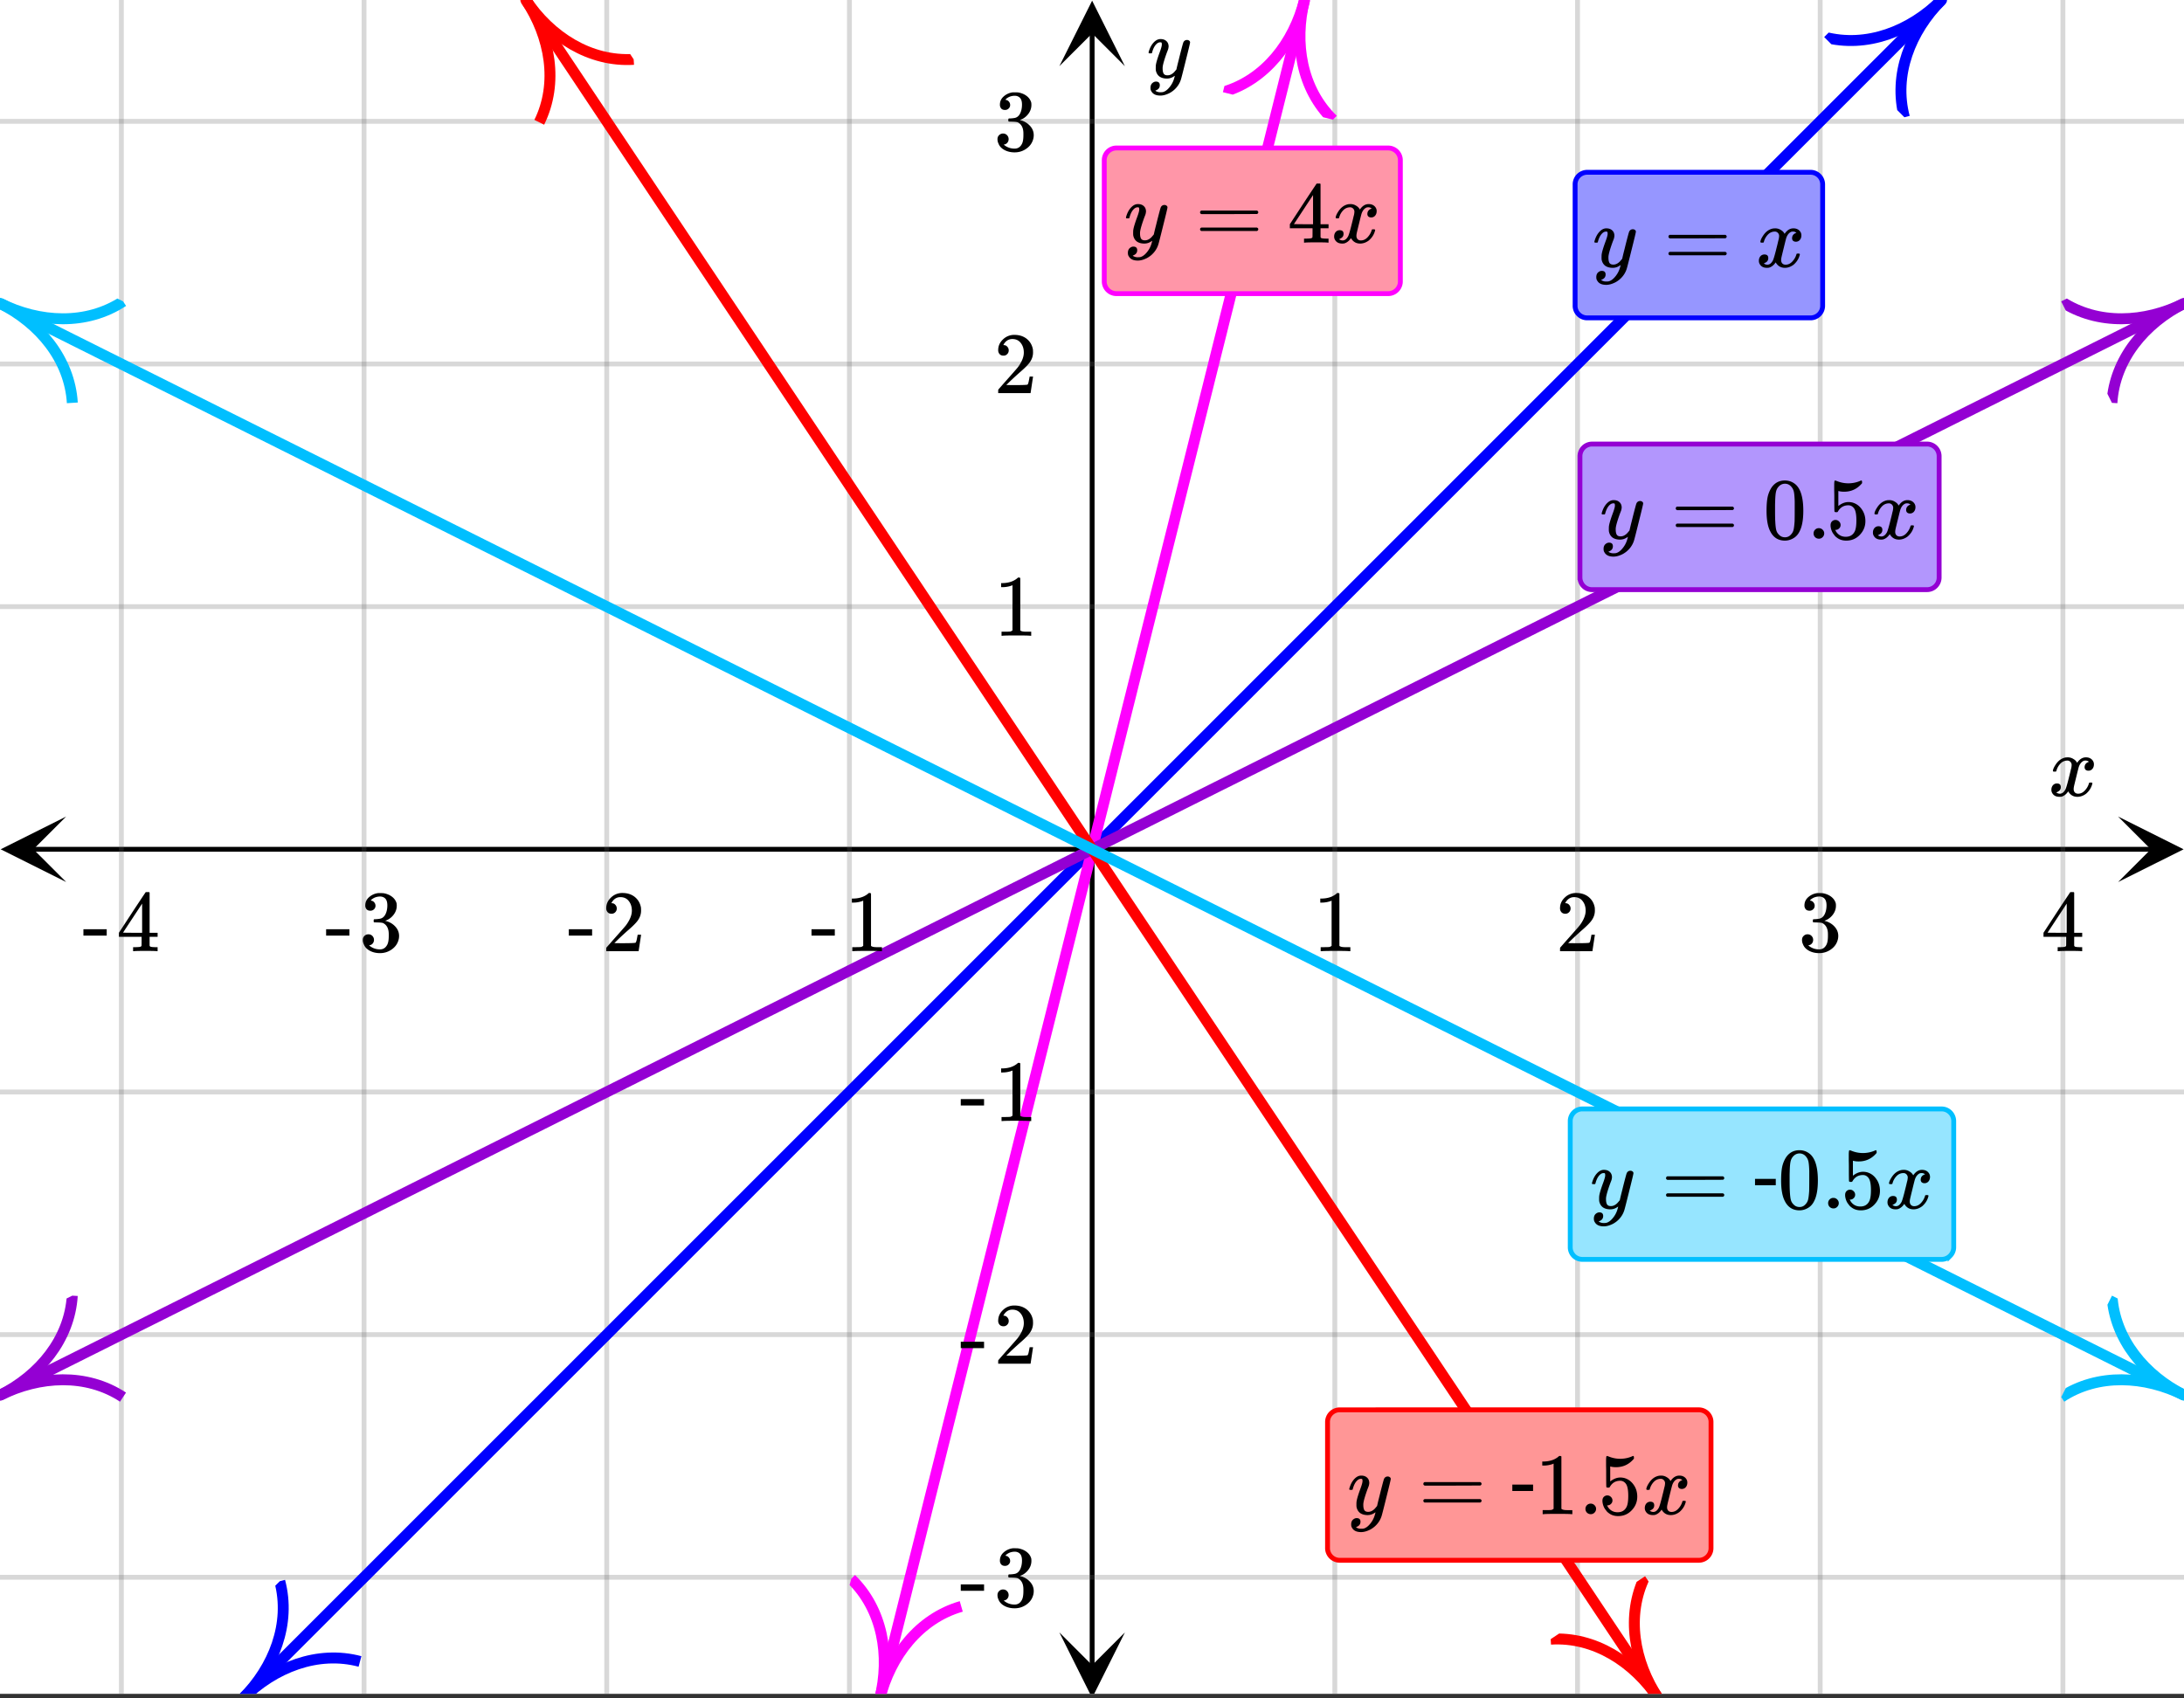 <svg xmlns="http://www.w3.org/2000/svg" xmlns:xlink="http://www.w3.org/1999/xlink" width="449.28" height="349.44" viewBox="0 0 336.96 262.08"><rect x="0" y="0" width="336.96" height="262.08" fill="#333333" stroke="none"/><defs><symbol overflow="visible" id="G"><path d="M.781-3.75C.727-3.8.703-3.848.703-3.89c.031-.25.172-.563.422-.938.414-.633.941-1.004 1.578-1.11.133-.007.235-.015.297-.015.313 0 .598.086.86.25.269.156.46.355.578.594.113-.157.187-.25.218-.282.332-.375.711-.562 1.14-.562.364 0 .661.105.891.312.227.211.344.465.344.766 0 .281-.078.516-.234.703a.776.776 0 0 1-.625.281.64.64 0 0 1-.422-.14.521.521 0 0 1-.156-.39c0-.415.222-.696.672-.845a.58.58 0 0 0-.141-.093.705.705 0 0 0-.39-.094.91.91 0 0 0-.266.031c-.336.149-.586.445-.75.89-.032.075-.164.579-.39 1.516-.231.93-.356 1.45-.376 1.563a1.827 1.827 0 0 0-.047.406c0 .211.063.383.188.516.125.125.289.187.5.187.383 0 .726-.16 1.031-.484.3-.32.508-.676.625-1.063.02-.082.04-.129.063-.14.03-.02.109-.031.234-.031.164 0 .25.039.25.109 0 .012-.012.058-.031.14-.149.563-.461 1.055-.938 1.47-.43.323-.875.484-1.344.484-.625 0-1.101-.282-1.421-.844-.262.406-.594.68-1 .812-.086.02-.2.032-.344.032-.524 0-.89-.188-1.11-.563a.953.953 0 0 1-.14-.531c0-.27.078-.5.234-.688a.798.798 0 0 1 .625-.28c.395 0 .594.187.594.562 0 .336-.164.574-.484.718a.359.359 0 0 1-.063.047l-.078.031c-.012.012-.024.016-.031.016h-.032c0 .031.063.074.188.125a.817.817 0 0 0 .36.078c.32 0 .597-.203.827-.61.102-.163.282-.75.532-1.75.05-.206.109-.437.171-.687.063-.257.11-.457.141-.593.031-.133.05-.211.063-.235a2.86 2.86 0 0 0 .078-.531.678.678 0 0 0-.188-.5.613.613 0 0 0-.484-.203c-.406 0-.762.156-1.063.469a2.562 2.562 0 0 0-.609 1.078c-.012.074-.031.12-.063.14a.752.752 0 0 1-.218.016zm0 0"/></symbol><symbol overflow="visible" id="M"><path d="M6.234-5.813c.125 0 .227.04.313.11.094.062.14.152.14.266 0 .117-.226 1.058-.671 2.828C5.578-.836 5.328.133 5.266.312a3.459 3.459 0 0 1-.688 1.22 3.641 3.641 0 0 1-1.11.874c-.491.239-.945.36-1.359.36-.687 0-1.152-.22-1.39-.657-.094-.125-.14-.304-.14-.53 0-.306.085-.544.265-.72.187-.168.379-.25.578-.25.394 0 .594.188.594.563 0 .332-.157.578-.47.734a.298.298 0 0 1-.062.032.295.295 0 0 0-.078.03c-.011.009-.023.016-.031.016L1.328 2c.031.05.129.11.297.172.133.05.273.078.422.078h.11c.155 0 .273-.012.359-.031.332-.094.648-.324.953-.688A3.69 3.69 0 0 0 4.188.25c.093-.3.14-.477.14-.531 0-.008-.012-.004-.031.015a.358.358 0 0 1-.078.047c-.336.239-.703.36-1.11.36-.46 0-.84-.106-1.14-.313-.293-.219-.48-.531-.563-.937a2.932 2.932 0 0 1-.015-.407c0-.218.007-.382.03-.5.063-.394.266-1.054.61-1.984.196-.531.297-.898.297-1.11a.838.838 0 0 0-.031-.265c-.024-.05-.074-.078-.156-.078h-.063c-.21 0-.406.094-.594.281-.293.293-.511.727-.656 1.297 0 .012-.008.027-.015.047a.188.188 0 0 1-.032.047l-.015.015c-.012.012-.028.016-.047.016h-.36C.305-3.8.281-3.836.281-3.86a.97.97 0 0 1 .047-.203c.188-.625.469-1.113.844-1.468.3-.282.617-.422.953-.422.383 0 .688.105.906.312.227.2.344.485.344.86-.023.168-.04.261-.047.281 0 .055-.07.246-.203.578-.367 1-.586 1.735-.656 2.203a1.857 1.857 0 0 0-.016.297c0 .344.05.61.156.797.114.18.313.266.594.266.207 0 .406-.051.594-.157a1.84 1.84 0 0 0 .422-.328c.093-.101.21-.242.36-.422a32.833 32.833 0 0 1 .25-1.063c.093-.35.175-.687.25-1 .343-1.35.534-2.062.577-2.124a.592.592 0 0 1 .578-.36zm0 0"/></symbol><symbol overflow="visible" id="H"><path d="M5.61 0c-.157-.031-.872-.047-2.141-.047C2.207-.047 1.5-.03 1.344 0h-.157v-.625h.344c.52 0 .86-.008 1.016-.031.07-.008.18-.067.328-.172v-6.969c-.023 0-.059.016-.11.047a4.134 4.134 0 0 1-1.39.25h-.25v-.625h.25c.758-.02 1.39-.188 1.89-.5a2.46 2.46 0 0 0 .422-.313c.008-.03.063-.046.157-.046a.36.36 0 0 1 .234.078v8.078c.133.137.43.203.89.203h.798V0zm0 0"/></symbol><symbol overflow="visible" id="I"><path d="M1.484-5.781c-.25 0-.449-.078-.593-.235a.872.872 0 0 1-.22-.609c0-.645.243-1.195.735-1.656a2.46 2.46 0 0 1 1.766-.703c.77 0 1.41.21 1.922.625.508.418.82.964.937 1.64.008.168.016.32.016.453 0 .524-.156 1.012-.469 1.47-.25.374-.758.89-1.516 1.546-.324.281-.777.695-1.359 1.234l-.781.766 1.016.016c1.414 0 2.164-.024 2.25-.079.039-.007.085-.101.14-.28.031-.095.094-.4.188-.923v-.03h.53v.03l-.374 2.47V0h-5v-.25c0-.188.008-.29.031-.313.008-.007.383-.437 1.125-1.28.977-1.095 1.61-1.813 1.89-2.157.602-.82.907-1.57.907-2.25 0-.594-.156-1.086-.469-1.484-.312-.407-.746-.61-1.297-.61-.523 0-.945.235-1.265.703-.024.032-.047.079-.078.141a.274.274 0 0 0-.047.078c0 .012.02.016.062.016a.68.68 0 0 1 .547.25.801.801 0 0 1 .219.562c0 .23-.078.422-.235.578a.76.76 0 0 1-.578.235zm0 0"/></symbol><symbol overflow="visible" id="J"><path d="M1.719-6.25c-.25 0-.446-.07-.578-.219a.863.863 0 0 1-.204-.593c0-.508.196-.938.594-1.282a2.566 2.566 0 0 1 1.407-.625h.203c.312 0 .507.008.593.016.301.043.602.137.907.281.593.305.968.727 1.125 1.266.02.093.03.218.03.375 0 .523-.167.996-.5 1.422-.323.418-.73.714-1.218.89-.055.024-.055.04 0 .047.008 0 .05.012.125.031.55.157 1.016.446 1.39.86.376.418.563.89.563 1.422 0 .367-.086.718-.25 1.062-.218.461-.574.84-1.062 1.14-.492.302-1.04.454-1.64.454-.595 0-1.122-.125-1.579-.375-.46-.25-.766-.586-.922-1.016a1.45 1.45 0 0 1-.14-.656c0-.25.082-.453.25-.61a.831.831 0 0 1 .609-.25c.25 0 .453.087.61.25.163.169.25.372.25.61 0 .21-.063.39-.188.547a.768.768 0 0 1-.469.281l-.094.031c.489.407 1.047.61 1.672.61.5 0 .875-.239 1.125-.719.156-.29.234-.742.234-1.36v-.265c0-.852-.292-1.426-.875-1.719-.124-.05-.398-.082-.812-.093l-.563-.016-.046-.031c-.024-.02-.032-.086-.032-.204 0-.113.008-.18.032-.203.03-.03.054-.046.078-.046.25 0 .508-.02.781-.063.395-.05.695-.27.906-.656.207-.395.313-.867.313-1.422 0-.582-.157-.973-.469-1.172a1.131 1.131 0 0 0-.64-.188c-.45 0-.844.122-1.188.36l-.125.094a.671.671 0 0 0-.094.109l-.047.047a.88.88 0 0 0 .094.031c.176.024.328.11.453.266.125.148.188.32.188.515a.715.715 0 0 1-.235.547.76.76 0 0 1-.562.219zm0 0"/></symbol><symbol overflow="visible" id="K"><path d="M6.234 0c-.125-.031-.71-.047-1.75-.047-1.074 0-1.671.016-1.796.047h-.126v-.625h.422c.383-.008.618-.031.704-.063a.286.286 0 0 0 .171-.14c.008-.008.016-.25.016-.719v-.672h-3.5v-.625l2.031-3.11A431.58 431.58 0 0 1 4.5-9.108c.02-.008.113-.016.281-.016h.25l.078.078v6.203h1.235v.625H5.109V-.89a.25.25 0 0 0 .079.157c.07.062.328.101.765.109h.39V0zm-2.28-2.844v-4.5L1-2.859l1.469.015zm0 0"/></symbol><symbol overflow="visible" id="L"><path d="M.14-2.406v-.985h3.594v.985zm0 0"/></symbol><symbol overflow="visible" id="N"><path d="M.75-4.672c0-.125.063-.219.188-.281H9.53c.133.062.203.156.203.281 0 .094-.062.18-.187.25l-4.281.016H.969C.82-4.457.75-4.546.75-4.672zm0 2.61c0-.133.07-.223.219-.266h8.578a.249.249 0 0 0 .062.047l.063.047c.02.011.035.039.047.078.008.031.015.062.015.094 0 .117-.07.203-.203.265H.937C.813-1.859.75-1.945.75-2.063zm0 0"/></symbol><symbol overflow="visible" id="O"><path d="M1.297-7.89c.5-.727 1.187-1.094 2.062-1.094.657 0 1.227.226 1.72.671.25.243.456.547.624.922.332.75.5 1.778.5 3.079 0 1.398-.195 2.46-.578 3.187-.25.523-.621.902-1.11 1.14a2.534 2.534 0 0 1-1.14.282c-1.031 0-1.79-.473-2.266-1.422-.386-.727-.578-1.79-.578-3.188 0-.832.051-1.519.156-2.062a4.48 4.48 0 0 1 .61-1.516zm3.031-.157a1.24 1.24 0 0 0-.953-.437c-.375 0-.7.148-.969.437-.199.211-.336.465-.406.766-.074.293-.121.797-.14 1.515 0 .063-.008.246-.016.547v.735c0 .855.008 1.453.031 1.796.031.637.082 1.09.156 1.36.07.273.207.508.406.703.25.273.563.406.938.406.363 0 .664-.133.906-.406.196-.195.332-.43.407-.703.07-.27.128-.723.171-1.36.008-.343.016-.94.016-1.796v-.735-.547c-.023-.718-.07-1.222-.14-1.515-.075-.301-.212-.555-.407-.766zm0 0"/></symbol><symbol overflow="visible" id="P"><path d="M1.047-.813a.79.79 0 0 1 .234-.578.783.783 0 0 1 .578-.234.79.79 0 0 1 .594.25c.156.156.235.34.235.547a.784.784 0 0 1-.25.594.767.767 0 0 1-.563.234.832.832 0 0 1-.594-.234.815.815 0 0 1-.234-.579zm0 0"/></symbol><symbol overflow="visible" id="Q"><path d="M1.438-2.89a.72.72 0 0 1 .546.234.72.72 0 0 1 .235.547c0 .21-.078.386-.235.53a.73.73 0 0 1-.515.22h-.094l.047.062c.133.293.336.531.61.719.28.187.609.281.984.281.644 0 1.101-.27 1.375-.812.175-.332.265-.907.265-1.72 0-.925-.125-1.55-.375-1.874-.23-.3-.515-.453-.86-.453-.698 0-1.23.308-1.593.922a.312.312 0 0 1-.094.125.761.761 0 0 1-.203.015c-.148 0-.23-.031-.25-.093-.023-.032-.031-.817-.031-2.36 0-.258-.008-.57-.016-.937v-.72c0-.5.032-.75.094-.75a.047.047 0 0 1 .047-.03l.25.078a4.646 4.646 0 0 0 3.625-.016.402.402 0 0 1 .172-.062c.07 0 .11.086.11.25v.171C4.8-7.686 3.878-7.25 2.765-7.25c-.282 0-.532-.023-.75-.078l-.141-.031v2.312c.508-.406 1.035-.61 1.578-.61.164 0 .348.024.547.063.602.157 1.094.5 1.469 1.032.383.523.578 1.14.578 1.859 0 .812-.29 1.515-.86 2.11-.562.593-1.261.89-2.093.89C2.52.297 2.035.14 1.64-.172a1.618 1.618 0 0 1-.438-.453C.93-.945.758-1.348.687-1.828c0-.02-.007-.055-.015-.11v-.14c0-.25.07-.445.219-.594a.745.745 0 0 1 .546-.219zm0 0"/></symbol><symbol overflow="visible" id="R"><path d="M3.453-3.578H.25v-.985h3.203zm0 0"/></symbol><clipPath id="a"><path d="M0 0h336.96v261.363H0zm0 0"/></clipPath><clipPath id="b"><path d="M.102 126H10.21v10.11H.1zm0 0"/></clipPath><clipPath id="c"><path d="M326.79 126h10.108v10.11H326.79zm0 0"/></clipPath><clipPath id="d"><path d="M18 0h301v261.363H18zm0 0"/></clipPath><clipPath id="e"><path d="M163.445 251.898h10.11v9.465h-10.11zm0 0"/></clipPath><clipPath id="f"><path d="M163.445.102h10.11V10.21h-10.11zm0 0"/></clipPath><clipPath id="g"><path d="M0 18h336.96v226H0zm0 0"/></clipPath><clipPath id="h"><path d="M36 0h265v261.363H36zm0 0"/></clipPath><clipPath id="i"><path d="M31 234h35v27.363H31zm0 0"/></clipPath><clipPath id="j"><path d="M31.25 255.914l26.809-26.809 26.804 26.81-26.804 26.808zm0 0"/></clipPath><clipPath id="k"><path d="M281 0h29v28h-29zm0 0"/></clipPath><clipPath id="l"><path d="M281.445 5.719l26.809-26.809L335.062 5.72l-26.808 26.808zm0 0"/></clipPath><clipPath id="m"><path d="M134 0h69v261.363h-69zm0 0"/></clipPath><clipPath id="n"><path d="M127 234h31v27.363h-31zm0 0"/></clipPath><clipPath id="o"><path d="M127.234 259.984l9.196-36.777 36.78 9.195-9.194 36.778zm0 0"/></clipPath><clipPath id="p"><path d="M188 0h28v24h-28zm0 0"/></clipPath><clipPath id="q"><path d="M188.676 14.223l9.195-36.782 36.781 9.196-9.195 36.781zm0 0"/></clipPath><clipPath id="r"><path d="M0 45h336.96v172H0zm0 0"/></clipPath><clipPath id="s"><path d="M0 190h29v36H0zm0 0"/></clipPath><clipPath id="t"><path d="M-3.918 207.469l33.91-16.957 16.953 33.91-33.91 16.957zm0 0"/></clipPath><clipPath id="u"><path d="M318 36h18.96v36H318zm0 0"/></clipPath><clipPath id="v"><path d="M318.012 46.504l33.91-16.953 16.953 33.91-33.91 16.953zm0 0"/></clipPath><clipPath id="w"><path d="M80 0h177v261.363H80zm0 0"/></clipPath><clipPath id="x"><path d="M71 0h37v29H71zm0 0"/></clipPath><clipPath id="y"><path d="M88.422-4.86l21.027 31.544-31.543 21.03-21.031-31.546zm0 0"/></clipPath><clipPath id="z"><path d="M229 243h37v18.363h-37zm0 0"/></clipPath><clipPath id="A"><path d="M253.813 243.23l21.03 31.547-31.542 21.028-21.031-31.543zm0 0"/></clipPath><clipPath id="B"><path d="M0 45h336.96v172H0zm0 0"/></clipPath><clipPath id="C"><path d="M0 38h29v34H0zm0 0"/></clipPath><clipPath id="D"><path d="M3.918 38.969l33.91 16.953-16.953 33.91-33.91-16.953zm0 0"/></clipPath><clipPath id="E"><path d="M308 199h28.96v27H308zm0 0"/></clipPath><clipPath id="F"><path d="M325.848 199.934l33.91 16.953-16.957 33.91-33.91-16.953zm0 0"/></clipPath></defs><g clip-path="url(#a)" fill="#fff"><path d="M0 0h337v262.11H0zm0 0"/><path d="M0 0h337v262.11H0zm0 0"/></g><path d="M5.055 131.055h326.89" fill="none" stroke="#000" stroke-width=".749"/><g clip-path="url(#b)"><path d="M10.21 126L.103 131.055l10.109 5.054-5.055-5.054zm0 0"/></g><g clip-path="url(#c)"><path d="M326.79 126l10.108 5.055-10.109 5.054 5.055-5.054zm0 0"/></g><g clip-path="url(#d)"><path d="M205.945 0v262.11M243.391 0v262.11M280.832 0v262.11M318.277 0v262.11M131.055 0v262.11M93.609 0v262.11M56.168 0v262.11M18.723 0v262.11" fill="none" stroke-linecap="round" stroke-linejoin="round" stroke="#666" stroke-opacity=".251" stroke-width=".749"/></g><path d="M168.5 257.055v-252" fill="none" stroke="#000" stroke-width=".749"/><g clip-path="url(#e)"><path d="M163.445 251.898l5.055 10.114 5.055-10.114-5.055 5.055zm0 0"/></g><g clip-path="url(#f)"><path d="M163.445 10.21L168.5.103l5.055 10.109-5.055-5.055zm0 0"/></g><g clip-path="url(#g)"><path d="M0 93.61h337M0 56.167h337M0 18.723h337M0 168.5h337M0 205.945h337M0 243.391h337" fill="none" stroke-linecap="round" stroke-linejoin="round" stroke="#666" stroke-opacity=".251" stroke-width=".749"/></g><g clip-path="url(#h)"><path d="M37.445 262.11l17.59-17.59 1.762-1.758L58.555 241l1.758-1.758 1.761-1.758 1.758-1.761 1.758-1.758 1.762-1.758 1.757-1.762 1.758-1.757 1.762-1.758 1.758-1.762 1.758-1.758 1.761-1.758 1.758-1.761 1.758-1.758 1.762-1.758 1.757-1.762 1.758-1.757 1.762-1.758 1.758-1.762 1.758-1.758 1.761-1.758 1.758-1.761 1.758-1.758 1.762-1.758 1.757-1.762 1.758-1.758 1.762-1.757 1.758-1.762 1.758-1.758 1.761-1.758 1.758-1.761 1.758-1.758 1.762-1.758 1.757-1.762 1.758-1.758 1.762-1.757 1.758-1.762 1.758-1.758 1.761-1.758 1.758-1.761 1.758-1.758 1.762-1.758 1.758-1.762 36.94-36.941 1.763-1.758 1.757-1.762 1.758-1.758 1.762-1.757 1.758-1.762 1.758-1.758 1.761-1.758 1.758-1.761 1.758-1.758 1.762-1.758 1.758-1.762 1.757-1.758 1.762-1.757 1.758-1.762 1.758-1.758 1.761-1.758 1.758-1.761 1.758-1.758 1.762-1.758 1.758-1.762 1.757-1.758 1.762-1.757 1.758-1.762 1.758-1.758 1.761-1.758 1.758-1.761 1.758-1.758 1.762-1.758 1.758-1.762 1.757-1.758 1.762-1.757 1.758-1.762 1.758-1.758 1.761-1.758 1.758-1.762 1.758-1.757 1.762-1.758 1.758-1.762 1.757-1.758 1.762-1.757 1.758-1.762 42.219-42.219 1.761-1.758 1.758-1.761L289 10.555l1.762-1.758 1.758-1.762 1.757-1.758 1.762-1.757 1.758-1.762L299.555 0" fill="none" stroke-width="1.685" stroke-linecap="round" stroke-linejoin="round" stroke="#00f"/></g><g clip-path="url(#i)"><g clip-path="url(#j)"><path d="M37.445 262.11c4.813-4.813 11.567-7.47 18.098-5.731M43.164 244c1.738 6.531-.906 13.297-5.719 18.11" fill="none" stroke="#00f" stroke-width="1.685"/></g></g><g clip-path="url(#k)"><g clip-path="url(#l)"><path d="M299.555 0c-4.813 4.813-7.47 11.57-5.73 18.098m-12.38-12.38c6.528 1.739 13.297-.905 18.11-5.718" fill="none" stroke="#00f" stroke-width="1.685"/></g></g><g clip-path="url(#m)"><path d="M135.734 262.11l.883-3.516.438-1.762.441-1.758.438-1.758.441-1.761.441-1.758.438-1.758.441-1.762.438-1.757.441-1.758.438-1.762.883-3.516.437-1.761.441-1.758.438-1.758.441-1.762.442-1.757.437-1.758.442-1.762.437-1.758.442-1.758.437-1.761.883-3.516.437-1.762.442-1.757.437-1.758.442-1.762.441-1.758.438-1.758.441-1.761.438-1.758.44-1.758.438-1.762.883-3.515.438-1.762.441-1.758.438-1.758.441-1.761.441-1.758.438-1.758.441-1.762.438-1.758.441-1.757.442-1.762.437-1.758.442-1.758.437-1.761.441-1.758.438-1.758.441-1.762.442-1.758.437-1.761.442-1.758.437-1.758.442-1.762.441-1.757.438-1.758.44-1.762.438-1.758.442-1.758.437-1.761.883-3.516.438-1.762.441-1.758.438-1.757.441-1.762.441-1.758.438-1.758.441-1.761.438-1.758.441-1.758.438-1.762.882-3.515.438-1.762.441-1.758.438-1.758.441-1.761.442-1.758.437-1.758.442-1.762.437-1.758.442-1.757.437-1.762.883-3.516.437-1.761.442-1.758.437-1.758.442-1.762.441-1.758.438-1.757.441-1.762.437-1.758.442-1.758.437-1.761.883-3.516.438-1.762.441-1.758.438-1.757.441-1.762.441-1.758.438-1.758.441-1.762.438-1.757.441-1.758.442-1.762.437-1.758.442-1.757.437-1.762.441-1.758.438-1.762.883-3.515.437-1.762.442-1.758.437-1.758.442-1.761.441-1.758.437-1.758.442-1.762.437-1.758.442-1.757.437-1.762.883-3.516.438-1.761.441-1.758.438-1.758.44-1.762.442-1.758.438-1.757.441-1.762.438-1.758.441-1.758.438-1.761.882-3.516.438-1.762.441-1.758.438-1.757.441-1.762.442-1.758" fill="none" stroke-width="1.685" stroke-linecap="round" stroke-linejoin="round" stroke="#f0f"/></g><g clip-path="url(#n)"><g clip-path="url(#o)"><path d="M135.734 262.11c1.653-6.602 6.078-12.356 12.575-14.223m-16.985-4.246c4.848 4.703 6.063 11.867 4.41 18.468" fill="none" stroke="#f0f" stroke-width="1.685"/></g></g><g clip-path="url(#p)"><g clip-path="url(#q)"><path d="M201.266 0c-1.653 6.605-.457 13.766 4.394 18.469m-16.984-4.246c6.496-1.868 10.937-7.618 12.59-14.223" fill="none" stroke="#f0f" stroke-width="1.685"/></g></g><g clip-path="url(#r)"><path d="M0 215.305l2.262-1.13 2.261-1.132 2.262-1.129 2.262-1.133 2.262-1.129 2.261-1.132 2.262-1.13 2.262-1.132 2.261-1.13 2.262-1.132 2.262-1.129 2.262-1.133 2.261-1.128 2.262-1.133 2.262-1.13 2.262-1.132 2.261-1.129 2.262-1.133 2.262-1.129 2.261-1.132 2.262-1.13 2.262-1.132 2.262-1.13 2.261-1.132 2.262-1.129 2.262-1.133 2.261-1.129 2.262-1.132 2.262-1.13 2.262-1.132 2.261-1.129 2.262-1.133 2.262-1.129 2.261-1.132 2.262-1.13 2.262-1.132 2.262-1.13 2.261-1.132 2.262-1.129 2.262-1.133 2.261-1.129 2.262-1.132 2.262-1.13 2.262-1.132 2.261-1.129 2.262-1.133 2.262-1.129 2.262-1.133 2.261-1.128 2.262-1.133 2.262-1.13 2.261-1.132 2.262-1.129 2.262-1.133 2.262-1.129 2.261-1.132 2.262-1.13 2.262-1.132 2.261-1.129 2.262-1.133 2.262-1.129 2.262-1.133 2.261-1.128 2.262-1.133 2.262-1.13 4.523-2.265 2.262-1.129 2.262-1.133 2.261-1.128 2.262-1.133 2.262-1.13 2.261-1.132 2.262-1.129 2.266-1.133 2.262-1.129 2.261-1.132 2.262-1.13 2.262-1.132 2.261-1.129 2.262-1.133 2.262-1.129 2.262-1.133 2.261-1.128 2.262-1.133 2.262-1.13 2.261-1.132 2.262-1.129 2.262-1.133 2.262-1.129 2.261-1.132 2.262-1.13 2.262-1.132 2.262-1.13 2.261-1.132 2.262-1.129 2.262-1.133 2.261-1.129 2.262-1.132 2.262-1.13 2.262-1.132 2.261-1.129 2.262-1.133 2.262-1.129 2.261-1.132 2.262-1.13 2.262-1.132 2.262-1.13 2.261-1.132 2.262-1.129 2.262-1.133 2.261-1.129 2.262-1.132 2.262-1.13 2.262-1.132 2.261-1.129 2.262-1.133 2.262-1.129 2.261-1.133 2.262-1.128 2.262-1.133 2.262-1.13 2.261-1.132 2.262-1.129 2.262-1.133 2.262-1.129 2.261-1.132 2.262-1.13 2.262-1.132 2.261-1.129 2.262-1.133 2.262-1.129 2.262-1.133 2.261-1.128 2.262-1.133 2.262-1.13 2.261-1.132 2.262-1.129 2.262-1.133 2.262-1.129 2.261-1.132 2.262-1.13 2.262-1.132 2.261-1.13 2.262-1.132 2.262-1.129 2.262-1.133 2.261-1.128L337 46.805" fill="none" stroke-width="1.685" stroke-linecap="round" stroke-linejoin="round" stroke="#9400d3"/></g><g clip-path="url(#s)"><g clip-path="url(#t)"><path d="M0 215.305c6.09-3.043 13.34-3.43 18.98.289m-7.828-15.66c-.414 6.742-5.062 12.328-11.152 15.37" fill="none" stroke="#9400d3" stroke-width="1.685"/></g></g><g clip-path="url(#u)"><g clip-path="url(#v)"><path d="M337 46.805c-6.09 3.047-10.746 8.613-11.16 15.36m-7.828-15.661c5.644 3.715 12.898 3.348 18.988.3" fill="none" stroke="#9400d3" stroke-width="1.685"/></g></g><g clip-path="url(#w)"><path d="M81.129 0L82.3 1.758l1.176 1.762 2.343 3.515 1.172 1.762 1.176 1.758 1.172 1.758 1.172 1.761 2.343 3.516 1.176 1.762 2.344 3.515 1.172 1.762 1.176 1.758 1.172 1.758 1.171 1.761 2.344 3.516 1.176 1.762 2.344 3.515 1.172 1.762 1.175 1.758 1.172 1.758 1.172 1.761 1.172 1.758 1.176 1.758 1.172 1.762 2.343 3.515 1.172 1.762 1.176 1.758 1.172 1.762 2.344 3.515 1.175 1.762 2.344 3.515 1.172 1.762 1.172 1.758 1.176 1.758 1.172 1.762 2.343 3.515 1.176 1.762 2.344 3.516 1.172 1.761 1.172 1.758 1.175 1.758 1.172 1.762 2.344 3.515 1.176 1.762 2.344 3.516 1.171 1.761 1.176 1.758 1.172 1.758 1.172 1.762 2.344 3.515 1.176 1.762 2.343 3.516 1.172 1.761 1.176 1.758 1.172 1.758 1.172 1.762 2.343 3.515 1.176 1.762 2.344 3.516 1.172 1.761 1.176 1.758 1.171 1.758 1.172 1.762 2.344 3.515 1.176 1.762 2.344 3.516 1.172 1.761 1.175 1.758 1.172 1.758 1.172 1.762 2.344 3.515 1.176 1.762 2.343 3.516 1.172 1.761 1.176 1.758 1.172 1.762 2.344 3.516 1.175 1.761 2.344 3.516 1.172 1.762 1.172 1.757 1.176 1.758 1.172 1.762 2.343 3.516 1.176 1.761 2.344 3.516 1.172 1.762 1.172 1.757 1.175 1.758 1.172 1.762 2.344 3.516 1.176 1.761 2.344 3.516 1.171 1.762 1.172 1.758 1.176 1.757 1.172 1.762 2.344 3.516 1.175 1.761 2.344 3.516 1.172 1.762 1.176 1.758 1.172 1.757 1.172 1.762 2.343 3.516 1.176 1.761 2.344 3.516 1.172 1.762 1.176 1.758 1.171 1.757 1.172 1.762 2.344 3.516 1.176 1.761 2.344 3.516 1.171 1.762 1.176 1.758 1.172 1.757" fill="none" stroke-width="1.685" stroke-linecap="round" stroke-linejoin="round" stroke="red"/></g><g clip-path="url(#x)"><g clip-path="url(#y)"><path d="M81.129 0c3.777 5.664 5.058 12.809 2.07 18.871m14.567-9.71C91.023 9.585 84.906 5.663 81.129 0" fill="none" stroke="red" stroke-width="1.685"/></g></g><g clip-path="url(#z)"><g clip-path="url(#A)"><path d="M255.871 262.11c-3.777-5.665-9.879-9.594-16.625-9.169m14.566-9.71c-2.984 6.062-1.718 13.214 2.06 18.878" fill="none" stroke="red" stroke-width="1.685"/></g></g><g clip-path="url(#B)"><path d="M0 46.805l2.262 1.133 2.261 1.128L6.785 50.2l2.262 1.13 2.262 1.132 2.261 1.129 2.262 1.133 2.262 1.129 2.261 1.132 2.262 1.13 2.262 1.132 2.262 1.129 2.261 1.133 2.262 1.129 2.262 1.133 2.262 1.128 2.261 1.133 2.262 1.13 2.262 1.132 2.261 1.129 2.262 1.133 2.262 1.129 2.262 1.132 2.261 1.13 2.262 1.132 2.262 1.129 2.261 1.133 2.262 1.129 2.262 1.133 2.262 1.128 2.261 1.133 2.262 1.13 2.262 1.132 2.261 1.129 2.262 1.133 2.262 1.129 2.262 1.132 2.261 1.13 2.262 1.132 2.262 1.13 2.261 1.132 2.262 1.129 2.262 1.133 2.262 1.129 2.261 1.132 2.262 1.13 2.262 1.132 2.262 1.129 2.261 1.133 2.262 1.129 2.262 1.132 2.261 1.13 2.262 1.132 2.262 1.13 2.262 1.132 2.261 1.129 2.262 1.133 2.262 1.129 2.261 1.132 2.262 1.13 2.262 1.132 2.262 1.129 2.261 1.133 2.262 1.129 2.262 1.133 2.261 1.128 2.262 1.133 2.262 1.13 2.262 1.132 2.261 1.129 2.262 1.133 2.262 1.129 2.261 1.132 2.262 1.13 2.266 1.132 2.262 1.129 2.261 1.133 2.262 1.129 2.262 1.133 2.261 1.128 2.262 1.133 2.262 1.13 4.523 2.265 2.262 1.129 2.262 1.133 2.261 1.128 2.262 1.133 2.262 1.13 2.262 1.132 2.261 1.129 2.262 1.133 2.262 1.129 2.262 1.132 2.261 1.13 2.262 1.132 2.262 1.129 2.261 1.133 2.262 1.129 2.262 1.133 2.262 1.128 2.261 1.133 2.262 1.13 2.262 1.132 2.261 1.129 2.262 1.133 2.262 1.129 2.262 1.132 2.261 1.13 2.262 1.132 2.262 1.13 2.261 1.132 2.262 1.129 2.262 1.133 2.262 1.129 2.261 1.132 2.262 1.13 2.262 1.132 2.261 1.129 2.262 1.133 2.262 1.129 2.262 1.132 2.261 1.13 2.262 1.132 2.262 1.13 2.262 1.132 2.261 1.129 2.262 1.133 2.262 1.129 2.261 1.132 2.262 1.13 2.262 1.132 2.262 1.129 2.261 1.133 2.262 1.129 2.262 1.133 2.261 1.128 2.262 1.133 2.262 1.13 2.262 1.132 2.261 1.129 2.262 1.133 2.262 1.129 2.261 1.132 2.262 1.13 2.262 1.132 2.262 1.129 2.261 1.133 2.262 1.129" fill="none" stroke-width="1.685" stroke-linecap="round" stroke-linejoin="round" stroke="#00bfff"/></g><g clip-path="url(#C)"><g clip-path="url(#D)"><path d="M0 46.805c6.09 3.047 10.746 8.613 11.16 15.36m7.828-15.661c-5.644 3.715-12.898 3.348-18.988.3" fill="none" stroke="#00bfff" stroke-width="1.685"/></g></g><g clip-path="url(#E)"><g clip-path="url(#F)"><path d="M337 215.305c-6.09-3.043-13.34-3.43-18.98.289m7.828-15.66c.414 6.742 5.062 12.328 11.152 15.37" fill="none" stroke="#00bfff" stroke-width="1.685"/></g></g><use xlink:href="#G" x="316.031" y="122.818"/><use xlink:href="#H" x="202.574" y="146.782"/><use xlink:href="#I" x="240.019" y="146.782"/><use xlink:href="#J" x="277.463" y="146.782"/><use xlink:href="#K" x="314.908" y="146.782"/><use xlink:href="#L" x="125.064" y="146.782"/><use xlink:href="#H" x="130.307" y="146.782"/><use xlink:href="#L" x="87.62" y="146.782"/><use xlink:href="#I" x="92.862" y="146.782"/><use xlink:href="#L" x="50.176" y="146.782"/><use xlink:href="#J" x="55.418" y="146.782"/><use xlink:href="#L" x="12.731" y="146.782"/><use xlink:href="#K" x="17.973" y="146.782"/><use xlink:href="#M" x="176.925" y="11.982"/><use xlink:href="#H" x="153.335" y="98.104"/><use xlink:href="#I" x="153.335" y="60.66"/><use xlink:href="#J" x="153.335" y="23.216"/><use xlink:href="#L" x="148.093" y="172.993"/><use xlink:href="#H" x="153.335" y="172.993"/><use xlink:href="#L" x="148.093" y="210.438"/><use xlink:href="#I" x="153.335" y="210.438"/><use xlink:href="#L" x="148.093" y="247.882"/><use xlink:href="#J" x="153.335" y="247.882"/><path d="M243.016 47.18V28.457a1.866 1.866 0 0 1 1.87-1.871h34.45a1.866 1.866 0 0 1 1.871 1.871V47.18a1.851 1.851 0 0 1-.547 1.324 1.866 1.866 0 0 1-1.324.547h-34.45a1.851 1.851 0 0 1-1.324-.547 1.851 1.851 0 0 1-.547-1.324zm0 0" fill="#9696ff" stroke="#00f" stroke-width=".749"/><use xlink:href="#M" x="245.706" y="41.189"/><use xlink:href="#N" x="256.67" y="41.189"/><use xlink:href="#G" x="270.899" y="41.189"/><path d="M170.371 43.438V24.715c0-.25.047-.488.145-.719.093-.23.23-.43.406-.605.176-.176.375-.313.605-.407.23-.097.47-.144.72-.144h41.937c.246 0 .484.047.714.144a1.866 1.866 0 0 1 1.012 1.012c.098.23.145.469.145.719v18.723c0 .246-.047.484-.145.714a1.866 1.866 0 0 1-1.726 1.157h-41.938c-.25 0-.488-.047-.719-.145-.23-.094-.43-.23-.605-.406a1.816 1.816 0 0 1-.406-.606 1.813 1.813 0 0 1-.145-.714zm0 0" fill="#ff96a8" stroke="#f0f" stroke-width=".749"/><use xlink:href="#M" x="173.438" y="37.444"/><use xlink:href="#N" x="184.402" y="37.444"/><use xlink:href="#K" x="198.631" y="37.444"/><use xlink:href="#G" x="205.371" y="37.444"/><path d="M243.762 89.117V70.395a1.884 1.884 0 0 1 1.156-1.73c.23-.095.469-.142.719-.142h51.672a1.851 1.851 0 0 1 1.324.547 1.88 1.88 0 0 1 .547 1.324v18.723a1.856 1.856 0 0 1-.547 1.324 1.851 1.851 0 0 1-1.324.547h-51.672a1.856 1.856 0 0 1-1.324-.547 1.889 1.889 0 0 1-.55-1.324zm0 0" fill="#b296fd" stroke="#9400d3" stroke-width=".749"/><use xlink:href="#M" x="246.829" y="83.127"/><use xlink:href="#N" x="257.793" y="83.127"/><use xlink:href="#O" x="272.022" y="83.127"/><use xlink:href="#P" x="278.762" y="83.127"/><use xlink:href="#Q" x="281.758" y="83.127"/><use xlink:href="#G" x="288.498" y="83.127"/><path d="M204.82 238.895v-19.47c0-.25.047-.487.145-.718.094-.227.23-.43.406-.605a1.884 1.884 0 0 1 1.32-.55l55.418-.001a1.889 1.889 0 0 1 1.325.55c.175.176.312.38.406.606.098.23.144.469.144.719v19.469a1.856 1.856 0 0 1-.55 1.324 1.889 1.889 0 0 1-1.324.55H206.69a1.884 1.884 0 0 1-1.726-1.156 1.818 1.818 0 0 1-.145-.718zm0 0" fill="#ff9696" stroke="red" stroke-width=".749"/><use xlink:href="#M" x="207.887" y="233.653"/><use xlink:href="#N" x="218.851" y="233.653"/><use xlink:href="#R" x="233.08" y="233.653"/><use xlink:href="#H" x="236.824" y="233.653"/><use xlink:href="#P" x="243.564" y="233.653"/><use xlink:href="#Q" x="246.56" y="233.653"/><use xlink:href="#G" x="253.3" y="233.653"/><path d="M242.266 192.465v-19.473a1.88 1.88 0 0 1 .547-1.324 1.88 1.88 0 0 1 1.324-.547h55.418c.25 0 .488.047.718.14.227.098.43.231.606.407a1.884 1.884 0 0 1 .55 1.324v19.473c0 .246-.05.488-.144.715-.094.23-.23.433-.406.61a1.92 1.92 0 0 1-.606.405c-.23.094-.468.14-.718.14h-55.418a1.88 1.88 0 0 1-1.324-.546 1.866 1.866 0 0 1-.547-1.324zm0 0" fill="#96e5ff" stroke="#00bfff" stroke-width=".749"/><use xlink:href="#M" x="245.331" y="186.473"/><use xlink:href="#N" x="256.296" y="186.473"/><use xlink:href="#R" x="270.524" y="186.473"/><use xlink:href="#O" x="274.269" y="186.473"/><use xlink:href="#P" x="281.009" y="186.473"/><use xlink:href="#Q" x="284.004" y="186.473"/><use xlink:href="#G" x="290.744" y="186.473"/></svg>